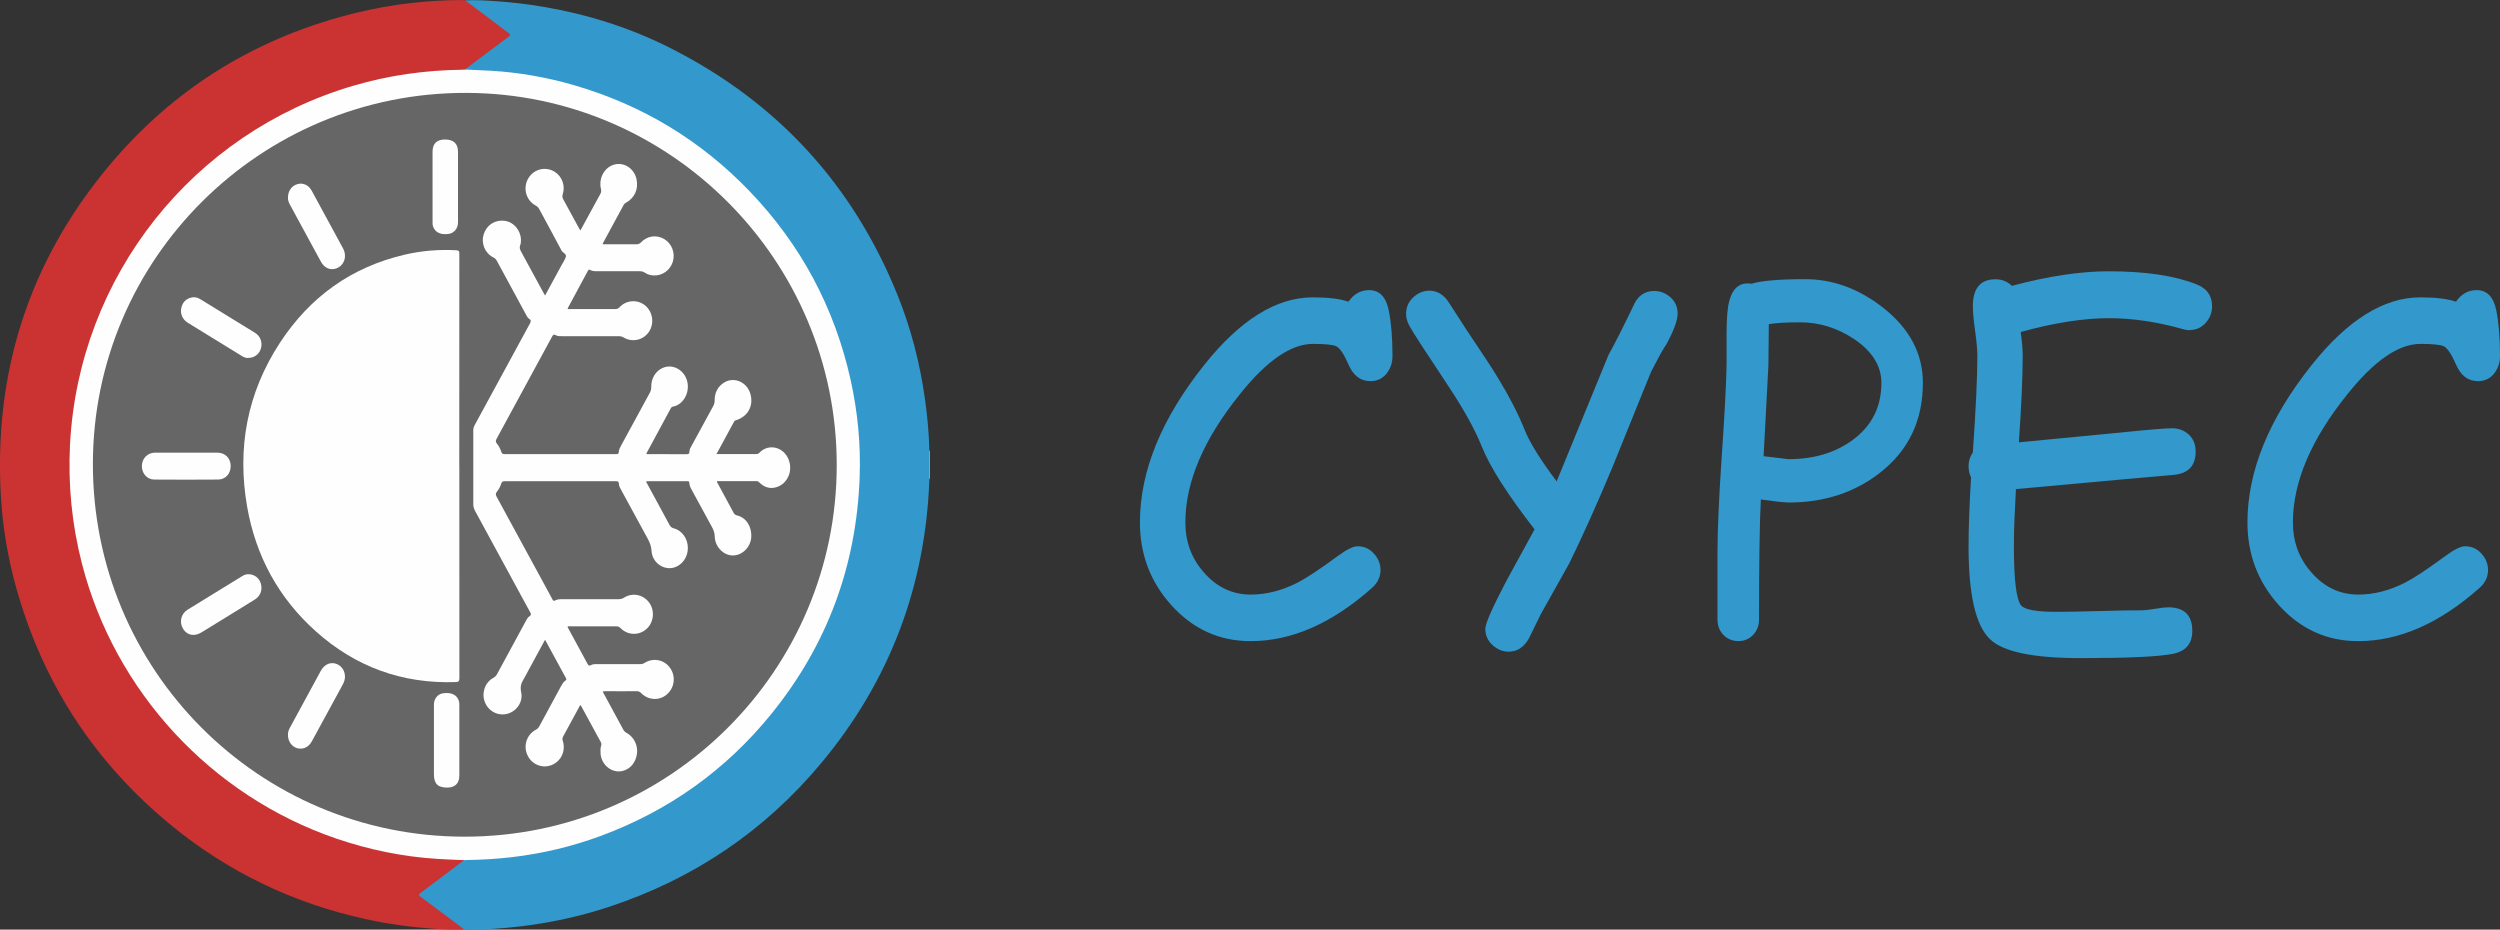 <?xml version="1.0" encoding="UTF-8"?>
<svg id="Calque_3" data-name="Calque 3" xmlns="http://www.w3.org/2000/svg" viewBox="0 0 453.76 168.73">
  <rect x="0" y="0" width="453.76" height="168.73" fill="#333333" stroke="none"/>
  <defs>
    <style>
      .cls-1 {
        fill: #3398cb;
      }

      .cls-1, .cls-2, .cls-3, .cls-4, .cls-5 {
        stroke-width: 0px;
      }

      .cls-2 {
        fill: #666;
      }

      .cls-3 {
        fill: #95c9e4;
      }

      .cls-4 {
        fill: #cb3333;
      }

      .cls-5 {
        fill: #fefefe;
      }
    </style>
  </defs>
  <g>
    <path class="cls-3" d="M168.69,81.82s.06,0,.09.01v5.06l-.05.02h-.05c-.21-.18-.2-.44-.2-.67,0-1.25,0-2.5,0-3.75,0-.24-.02-.49.2-.67Z"/>
    <path class="cls-1" d="M168.69,81.82c0,1.7,0,3.39,0,5.09-.68,19.46-7.21,36.72-19.68,51.65-10.29,12.32-23.14,20.96-38.39,26.01-5.35,1.77-10.82,2.95-16.42,3.6-3.13.36-6.27.57-9.42.56-.19,0-.37-.02-.56-.03-.28-.08-.51-.23-.73-.4-2.35-1.76-4.7-3.53-7.06-5.29-.06-.04-.12-.09-.18-.14-.49-.39-.5-.51,0-.88,1.37-1.04,2.75-2.07,4.13-3.1,1.12-.84,2.25-1.69,3.37-2.53.18-.13.35-.28.58-.35.93-.09,1.87-.12,2.8-.14,4.25-.12,8.44-.69,12.59-1.58,4.69-1.01,9.23-2.5,13.61-4.45,4.47-1.99,8.69-4.4,12.67-7.25,3.71-2.66,7.16-5.64,10.3-8.95,3.92-4.14,7.32-8.68,10.15-13.64,2.51-4.39,4.57-8.99,6.1-13.81,1.33-4.21,2.28-8.51,2.83-12.89.47-3.75.66-7.5.53-11.27-.12-3.39-.47-6.76-1.06-10.1-.92-5.21-2.39-10.26-4.44-15.14-2.1-5-4.72-9.71-7.89-14.11-1.8-2.49-3.77-4.85-5.86-7.12-3.6-3.9-7.64-7.3-12.01-10.31-2.86-1.97-5.85-3.73-8.98-5.24-5.87-2.84-12.02-4.86-18.44-6.02-2.42-.44-4.85-.75-7.3-.95-1.02-.08-2.05-.19-3.09-.14-.77.04-1.53-.08-2.29-.18-.22-.38.15-.48.34-.62,1.74-1.33,3.5-2.64,5.26-3.95.63-.47,1.26-.94,1.89-1.42.49-.37.49-.38,0-.74-2.38-1.79-4.77-3.57-7.14-5.37-.19-.15-.49-.23-.49-.55,1.8-.11,3.6.01,5.39.13,3.01.19,6,.55,8.98,1.06,8.02,1.38,15.71,3.82,22.97,7.5,19.27,9.76,32.99,24.66,41.11,44.68,2.49,6.15,4.13,12.54,5.04,19.11.43,3.08.71,6.18.78,9.29Z"/>
    <path class="cls-4" d="M84.24,156.12c-2.62,1.97-5.23,3.95-7.86,5.91-.38.29-.49.41-.02.76,2.49,1.83,4.95,3.7,7.42,5.55.15.11.29.24.43.36-1.8.1-3.6,0-5.39-.13-4.17-.27-8.31-.84-12.4-1.74-13.17-2.88-25.01-8.55-35.42-17.1-13.95-11.47-23.34-25.93-28.14-43.35-1.44-5.25-2.35-10.6-2.68-16.04-1.38-22.6,5.01-42.74,19.51-60.13C31.62,15.9,46.79,6.63,64.92,2.26,71.1.77,77.38.04,83.74.01c.22,0,.45.02.67.03,2.57,1.94,5.14,3.88,7.71,5.81.64.48.64.48.02.94-2.46,1.84-4.91,3.68-7.37,5.52-.12.09-.23.2-.34.29-.63.29-1.32.24-1.97.25-5.47.07-10.83.88-16.11,2.23-5.5,1.4-10.74,3.46-15.74,6.14-4.77,2.56-9.21,5.62-13.29,9.2-6.41,5.62-11.69,12.14-15.79,19.61-2.76,5.04-4.88,10.34-6.36,15.89-.92,3.47-1.59,6.98-1.98,10.55-.23,2.08-.3,4.18-.4,6.28-.09,1.75,0,3.49.07,5.22.11,3.05.49,6.08,1.03,9.09.99,5.53,2.6,10.87,4.87,16,2.52,5.73,5.72,11.05,9.64,15.93,1.42,1.77,2.94,3.45,4.51,5.09,5.05,5.29,10.83,9.64,17.24,13.15,7.21,3.94,14.89,6.53,23.01,7.8,2.05.32,4.12.57,6.2.69,1.46.08,2.92.14,4.37.21.18,0,.38-.01.51.17Z"/>
    <path class="cls-5" d="M84.24,156.12c-1.63-.07-3.26-.12-4.89-.23-6.28-.4-12.38-1.66-18.33-3.69-22.72-7.78-40.24-26.75-46.17-49.99-1.81-7.08-2.52-14.27-2.14-21.56,1.59-30.45,22.25-56.55,51.49-65.11,6.42-1.88,12.98-2.8,19.67-2.88.19,0,.37-.03.56-.04,1.55.07,3.11.13,4.66.22,5.1.3,10.11,1.18,15.02,2.6,12.39,3.58,23.08,10.02,31.99,19.32,9.26,9.66,15.36,21.06,18.28,34.14,1.3,5.85,1.87,11.77,1.65,17.75-.59,16.04-5.87,30.37-15.97,42.86-8.32,10.29-18.75,17.7-31.17,22.27-5.15,1.89-10.46,3.15-15.91,3.79-2.76.33-5.52.49-8.3.53-.15,0-.3.02-.45.03Z"/>
    <path class="cls-2" d="M151.87,84.4c0,37.27-30.26,67.48-67.57,67.46-37.37-.02-67.5-30.25-67.44-67.74.06-37.24,30.51-67.41,67.88-67.26,36.97.14,67.13,30.4,67.13,67.53Z"/>
    <path class="cls-5" d="M83.37,84.62c0,12.83,0,25.66.01,38.48,0,.54-.15.68-.68.7-9.7.33-18.17-2.76-25.38-9.21-6.77-6.06-10.89-13.66-12.46-22.6-1.87-10.67,0-20.68,5.95-29.78,5.43-8.3,12.97-13.75,22.7-16,3.04-.7,6.14-.96,9.27-.79.51.03.6.18.59.65-.01,12.85-.01,25.69-.01,38.54Z"/>
    <path class="cls-5" d="M130.06,82.41c2.5,0,4.89,0,7.29,0,.18,0,.32-.06.44-.19,1.7-1.87,4.77-1.11,5.5,1.66.56,2.14-.71,4.28-2.76,4.64-1.04.18-1.91-.19-2.66-.9-.15-.14-.27-.29-.51-.29-2.4,0-4.8,0-7.2,0-.06.21.08.34.15.48.94,1.75,1.9,3.49,2.83,5.24.15.28.33.43.66.51,1.65.39,2.7,2.06,2.55,4-.13,1.71-1.47,3.11-3.11,3.25-1.77.15-3.46-1.46-3.51-3.42-.01-.63-.19-1.15-.48-1.68-1.24-2.25-2.46-4.5-3.68-6.76-.23-.41-.44-.83-.46-1.31,0-.26-.13-.3-.35-.3-2.47,0-4.95,0-7.42,0-.08.22.07.34.14.48,1.34,2.49,2.7,4.97,4.04,7.46.18.34.41.52.78.62,1.52.4,2.55,1.88,2.55,3.57,0,1.69-1.07,3.16-2.57,3.56-1.89.5-3.91-.95-4.02-3.03-.05-.87-.34-1.58-.74-2.3-1.6-2.93-3.19-5.86-4.78-8.78-.19-.35-.4-.7-.41-1.1-.01-.44-.23-.48-.6-.48-4.07.01-8.14,0-12.21,0-2.63,0-5.25,0-7.88,0-.35,0-.54.07-.66.43-.17.54-.44,1.04-.79,1.48-.25.31-.25.54-.06.89,2.96,5.42,5.91,10.86,8.86,16.29.43.79.87,1.58,1.28,2.37.13.25.24.33.51.18.35-.19.75-.22,1.15-.22,3.43,0,6.86,0,10.3,0,.38,0,.71-.07,1.05-.29,1.53-.96,3.49-.55,4.55.91,1.08,1.49.84,3.65-.55,4.84-1.37,1.17-3.36,1.09-4.63-.2-.25-.25-.49-.34-.83-.34-2.92.01-5.85,0-8.76,0-.08.18.03.27.09.38,1.16,2.14,2.33,4.27,3.48,6.42.18.33.32.43.67.23.29-.16.64-.17.99-.17,2.64,0,5.29,0,7.93,0,.29,0,.53-.06.78-.22,1.55-.98,3.54-.59,4.6.88,1.11,1.54.85,3.65-.59,4.87-1.36,1.15-3.36,1.04-4.63-.26-.24-.25-.48-.36-.82-.35-1.88.02-3.75,0-5.63,0-.16,0-.32.02-.5.03.04.31.22.51.34.74,1.11,2.06,2.23,4.11,3.34,6.17.16.29.35.49.65.65,1.27.67,2.05,2.24,1.86,3.7-.2,1.62-1.19,2.83-2.6,3.18-1.88.48-3.83-1.01-4.01-3.09-.04-.5-.05-1.01.1-1.51.06-.2.07-.38-.04-.59-1.23-2.25-2.45-4.5-3.68-6.76-.2.11-.24.3-.33.46-.94,1.73-1.87,3.46-2.82,5.18-.15.28-.21.51-.1.83.6,1.84-.31,3.76-2.06,4.43-1.7.66-3.6-.15-4.36-1.84-.78-1.74-.1-3.74,1.59-4.62.27-.14.43-.33.57-.58,1.31-2.42,2.62-4.84,3.93-7.26.22-.4.44-.79.82-1.05.16-.11.22-.21.11-.41-1.26-2.31-2.52-4.63-3.81-7-1.06,1.94-2.07,3.82-3.09,5.69-.26.48-.5.97-.78,1.43-.47.74-.68,1.44-.47,2.39.39,1.73-.78,3.44-2.44,3.91-1.7.48-3.46-.4-4.13-2.06-.67-1.65-.02-3.6,1.5-4.43.33-.18.55-.41.72-.74,1.71-3.16,3.43-6.32,5.14-9.48.2-.36.37-.76.73-.98.35-.22.28-.43.11-.73-3.34-6.13-6.67-12.27-10.01-18.41-.21-.39-.31-.78-.31-1.22.01-4.44.01-8.89,0-13.33,0-.37.08-.69.26-1.01,3.34-6.13,6.67-12.27,10.01-18.41.22-.4.26-.64-.16-.9-.3-.19-.44-.55-.61-.86-1.74-3.21-3.48-6.42-5.22-9.63-.15-.27-.33-.47-.62-.61-1.56-.78-2.29-2.57-1.76-4.24.54-1.69,2.06-2.65,3.83-2.41,1.58.21,2.84,1.65,2.92,3.37.01.33,0,.7-.12,1-.2.46-.07.8.14,1.2,1.37,2.49,2.72,5,4.08,7.5.08.15.17.28.28.48,1.01-1.85,1.99-3.66,2.97-5.47.02-.03.03-.07.05-.1.25-.46.57-.9.73-1.39.21-.63-.54-.76-.76-1.2-1.32-2.52-2.7-5.01-4.05-7.52-.16-.3-.36-.49-.65-.65-1.63-.87-2.29-2.9-1.51-4.6.76-1.67,2.63-2.47,4.32-1.84,1.74.65,2.67,2.55,2.11,4.35-.12.38-.08.66.11,1,.95,1.72,1.88,3.45,2.82,5.18.07.13.15.25.27.44.5-.91.97-1.78,1.44-2.64.72-1.33,1.44-2.67,2.18-3.99.17-.3.19-.57.11-.9-.47-1.97.66-3.99,2.47-4.45,1.77-.45,3.56.74,3.98,2.64.4,1.81-.32,3.43-1.94,4.32-.16.09-.27.18-.36.33-1.26,2.34-2.53,4.68-3.8,7.01-.02.03-.01.07-.02.18.58,0,1.15,0,1.72,0,1.46,0,2.93,0,4.39,0,.35,0,.58-.1.83-.35,1.14-1.19,2.82-1.42,4.21-.6,1.38.81,2.04,2.53,1.57,4.1-.46,1.54-1.89,2.58-3.47,2.51-.57-.02-1.12-.17-1.59-.49-.31-.22-.62-.28-.99-.28-2.57.01-5.14,0-7.71,0-.44,0-.87,0-1.25-.23-.19-.11-.28-.07-.39.12-1.23,2.29-2.47,4.58-3.7,6.87,0,.01,0,.04.01.06.15.1.32.05.48.05,2.72,0,5.44,0,8.16,0,.32,0,.54-.09.77-.33,1.23-1.32,3.24-1.46,4.63-.34,1.44,1.16,1.74,3.33.67,4.86-1.03,1.46-3,1.9-4.54.97-.31-.19-.61-.24-.95-.24-3.43,0-6.86,0-10.3,0-.36,0-.74.02-1.04-.16-.38-.22-.52-.11-.71.24-3.35,6.19-6.71,12.38-10.08,18.56-.17.32-.19.54.05.84.37.45.64.97.82,1.53.1.29.25.4.56.4,6.75-.01,13.5,0,20.26,0,.31,0,.48-.04.5-.4.02-.44.24-.82.44-1.2,1.73-3.17,3.45-6.35,5.18-9.52.18-.34.28-.67.27-1.06-.04-1.68.93-3.12,2.37-3.58,1.83-.59,3.77.68,4.19,2.69.43,2.07-.85,4.14-2.63,4.45-.18.03-.29.13-.38.29-1.48,2.74-2.96,5.47-4.43,8.2,0,.01,0,.04,0,.07.14.12.31.06.47.06,2.25,0,4.5,0,6.75.01.36,0,.59-.02.59-.48,0-.41.24-.78.44-1.14,1.29-2.37,2.57-4.74,3.87-7.1.18-.34.28-.67.27-1.06-.01-1.21.43-2.25,1.39-3,1.86-1.46,4.49-.46,5.12,1.93.56,2.13-.5,4.02-2.63,4.68-.15.05-.28.09-.35.25-.04.09-.09.16-.14.25-1.01,1.86-2.01,3.72-3.08,5.68Z"/>
    <path class="cls-5" d="M78.51,33.85c0-2.1,0-4.2,0-6.3,0-1.48.76-2.23,2.26-2.23,1.55,0,2.35.74,2.36,2.21,0,4.27,0,8.55,0,12.82,0,1.1-.69,1.95-1.66,2.1-1.48.22-2.5-.26-2.87-1.35-.09-.28-.09-.55-.09-.83,0-2.14,0-4.27,0-6.41Z"/>
    <path class="cls-5" d="M83.37,134.38c0,2.14,0,4.27,0,6.41,0,1.38-.78,2.15-2.16,2.16-1.75.01-2.45-.69-2.45-2.44,0-4.22,0-8.43,0-12.65,0-1.05.71-1.9,1.66-2.03,1.52-.21,2.54.29,2.88,1.42.08.26.07.52.07.78,0,2.12,0,4.24,0,6.35Z"/>
    <path class="cls-5" d="M33.85,82.16c1.87,0,3.75,0,5.62,0,1.38,0,2.37.99,2.4,2.36.03,1.42-.89,2.5-2.29,2.52-3.86.03-7.72.03-11.58,0-1.33-.01-2.29-1.15-2.25-2.52.04-1.33,1.05-2.35,2.36-2.36,1.91-.01,3.82,0,5.74,0Z"/>
    <path class="cls-5" d="M45.09,104.22c1.05,0,1.95.67,2.25,1.68.34,1.12-.06,2.27-1.06,2.9-1.28.81-2.58,1.59-3.87,2.39-1.95,1.2-3.89,2.39-5.84,3.59-1.27.78-2.57.55-3.3-.58-.78-1.21-.46-2.77.78-3.54,3.29-2.04,6.61-4.06,9.91-6.09.36-.22.74-.37,1.13-.34Z"/>
    <path class="cls-5" d="M45.04,64.98c-.38.01-.78-.13-1.15-.37-3.27-2.01-6.55-4.01-9.81-6.03-.97-.6-1.4-1.64-1.17-2.7.24-1.08.97-1.76,2.02-1.91.51-.07.97.06,1.4.32,3.32,2.04,6.64,4.07,9.96,6.12,1,.62,1.39,1.77,1.05,2.89-.3,1-1.2,1.67-2.28,1.66Z"/>
    <path class="cls-5" d="M52.27,133.35c-.02-.42.12-.85.35-1.27,1.87-3.44,3.73-6.88,5.6-10.31.7-1.29,1.95-1.75,3.1-1.16,1.17.6,1.64,2.1,1.03,3.35-.33.67-.7,1.32-1.06,1.98-1.56,2.88-3.12,5.76-4.7,8.63-.56,1.03-1.56,1.5-2.57,1.25-1.04-.26-1.76-1.24-1.76-2.46Z"/>
    <path class="cls-5" d="M52.27,35.87c0-1.23.68-2.17,1.75-2.46,1.01-.27,2.01.18,2.57,1.23,1.9,3.48,3.8,6.97,5.68,10.46.83,1.54.1,3.31-1.47,3.69-1.01.25-1.97-.23-2.55-1.29-1.35-2.48-2.7-4.97-4.05-7.45-.53-.97-1.05-1.94-1.58-2.91-.23-.42-.38-.86-.36-1.27Z"/>
  </g>
  <g>
    <path class="cls-1" d="M248.67,69.17c-1.76,0-3.08-1.03-3.95-3.09-.77-1.76-1.48-2.83-2.14-3.21-.58-.3-2.01-.45-4.28-.45-3.98,0-8.4,3.05-13.26,9.14-6.59,8.18-9.89,15.94-9.89,23.27,0,3.54,1.14,6.59,3.42,9.14,2.33,2.64,5.15,3.95,8.44,3.95,2.83,0,5.67-.73,8.53-2.18,1.59-.82,4.04-2.44,7.33-4.86,1.57-1.15,2.75-1.73,3.54-1.73,1.18,0,2.17.45,2.97,1.34.8.89,1.19,1.89,1.19,2.99,0,1.24-.52,2.32-1.57,3.25-7.25,6.43-14.58,9.64-22,9.64-5.68,0-10.49-2.18-14.42-6.55-3.79-4.23-5.68-9.23-5.68-14.99,0-9.31,3.9-18.85,11.7-28.63,6.51-8.16,13.07-12.23,19.69-12.23,1.34,0,2.55.06,3.62.19,1.07.12,2.02.32,2.84.6.96-1.4,2.21-2.1,3.75-2.1,1.89,0,3.09,1.25,3.58,3.75.44,2.22.66,4.96.66,8.2,0,1.13-.3,2.12-.91,2.97-.74,1.07-1.8,1.61-3.17,1.61Z"/>
    <path class="cls-1" d="M302.3,62.7c-.66,1.04-1.54,2.65-2.64,4.82l-7.09,17.51c-2.75,6.56-5.33,12.3-7.74,17.22l-5.15,9.19-2.18,4.45c-.91,1.59-2.13,2.39-3.67,2.39-1.07,0-2.05-.4-2.92-1.19-.88-.8-1.32-1.78-1.32-2.97,0-.93,1.29-3.86,3.87-8.77l5.07-9.27c-4.92-6.34-8.1-11.34-9.56-14.99-1.24-3.1-3.3-6.82-6.18-11.16-3.95-5.93-6.28-9.52-6.96-10.75-.41-.74-.62-1.48-.62-2.22,0-1.18.43-2.18,1.3-2.99.87-.81,1.85-1.21,2.95-1.21,1.34,0,2.47.65,3.38,1.94l3.3,5.11c2.91,4.31,4.83,7.25,5.77,8.82,2.06,3.38,3.67,6.51,4.82,9.39.91,2.28,2.84,5.4,5.81,9.35l9.43-22.99c1.07-1.89,2.55-4.82,4.45-8.77.77-1.87,2.04-2.8,3.83-2.8,1.1,0,2.08.39,2.95,1.15.86.77,1.3,1.76,1.3,2.97s-.73,3.2-2.18,5.81Z"/>
    <path class="cls-1" d="M324.63,91.2c-.77,0-2.45-.18-5.03-.54-.22,4.15-.33,11.41-.33,21.79,0,1.1-.36,2.03-1.07,2.78-.72.76-1.61,1.13-2.68,1.13s-2.01-.38-2.72-1.13c-.72-.75-1.07-1.68-1.07-2.78v-12.11c0-4.04.25-9.72.74-17.05.55-7.94.85-13.62.91-17.05v-5.68c0-2.72.16-4.7.49-5.93.63-2.42,1.98-3.46,4.04-3.13.88-.27,2.13-.48,3.75-.62,1.62-.14,3.61-.21,5.97-.21,5.03,0,9.73,1.72,14.13,5.15,4.83,3.79,7.25,8.35,7.25,13.68,0,6.81-2.58,12.23-7.74,16.27-4.61,3.62-10.16,5.44-16.64,5.44ZM326.69,58.5c-1.21,0-2.29.03-3.23.08-.95.06-1.75.14-2.41.25l-.08,7.58-.87,16.39,4.53.54c4.61,0,8.5-1.17,11.66-3.5,3.46-2.55,5.19-6,5.19-10.34,0-3.07-1.65-5.73-4.94-7.95-3.05-2.03-6.33-3.05-9.84-3.05Z"/>
    <path class="cls-1" d="M397.45,59.94c-.39,0-.81-.07-1.28-.21-4.64-1.32-9.12-1.98-13.43-1.98-2.25,0-4.71.21-7.37.62-2.66.41-5.53,1.04-8.61,1.89.25,1.79.37,3.21.37,4.28,0,3.82-.23,9.06-.7,15.74l18.04-1.73c5.3-.55,8.55-.82,9.76-.82s2.22.39,3.05,1.15c.82.77,1.24,1.8,1.24,3.09,0,2.5-1.26,3.9-3.79,4.2l-9.8.87-19.03,1.73c-.11,1.95-.2,3.8-.27,5.54-.07,1.74-.1,3.37-.1,4.88,0,6.07.44,9.64,1.32,10.71.66.77,2.81,1.15,6.47,1.15,1.7,0,4.26-.05,7.68-.14,3.42-.1,5.99-.14,7.72-.14.55,0,1.36-.09,2.43-.27,1.07-.18,1.87-.27,2.39-.27,2.91,0,4.37,1.43,4.37,4.28,0,2.31-1.17,3.69-3.5,4.16-2.58.52-8.17.78-16.77.78s-13.98-1.13-16.39-3.38c-2.64-2.44-3.95-8.07-3.95-16.89,0-1.76.04-3.68.12-5.77.08-2.09.19-4.34.33-6.76-.3-.63-.45-1.3-.45-2.02,0-.93.26-1.77.78-2.51.55-7.94.82-13.8.82-17.59,0-1.01-.14-2.51-.41-4.47-.28-1.96-.41-3.45-.41-4.47,0-3.27,1.37-4.9,4.12-4.9,1.15,0,2.14.4,2.97,1.19,3.3-.88,6.4-1.54,9.33-1.98,2.92-.44,5.68-.66,8.26-.66,6.67,0,12,.8,15.98,2.39,1.84.74,2.76,2.06,2.76,3.95,0,1.1-.36,2.07-1.07,2.92-.8.93-1.79,1.4-2.97,1.4Z"/>
    <path class="cls-1" d="M449.69,69.17c-1.76,0-3.08-1.03-3.95-3.09-.77-1.76-1.48-2.83-2.14-3.21-.58-.3-2.01-.45-4.28-.45-3.98,0-8.4,3.05-13.26,9.14-6.59,8.18-9.89,15.94-9.89,23.27,0,3.54,1.14,6.59,3.42,9.14,2.33,2.64,5.15,3.95,8.44,3.95,2.83,0,5.67-.73,8.53-2.18,1.59-.82,4.04-2.44,7.33-4.86,1.57-1.15,2.75-1.73,3.54-1.73,1.18,0,2.17.45,2.97,1.34.8.89,1.19,1.89,1.19,2.99,0,1.24-.52,2.32-1.57,3.25-7.25,6.43-14.58,9.64-22,9.64-5.68,0-10.49-2.18-14.42-6.55-3.79-4.23-5.68-9.23-5.68-14.99,0-9.31,3.9-18.85,11.7-28.63,6.51-8.16,13.07-12.23,19.69-12.23,1.34,0,2.55.06,3.62.19,1.07.12,2.02.32,2.84.6.96-1.4,2.21-2.1,3.75-2.1,1.89,0,3.09,1.25,3.58,3.75.44,2.22.66,4.96.66,8.2,0,1.13-.3,2.12-.91,2.97-.74,1.07-1.8,1.61-3.17,1.61Z"/>
  </g>
</svg>